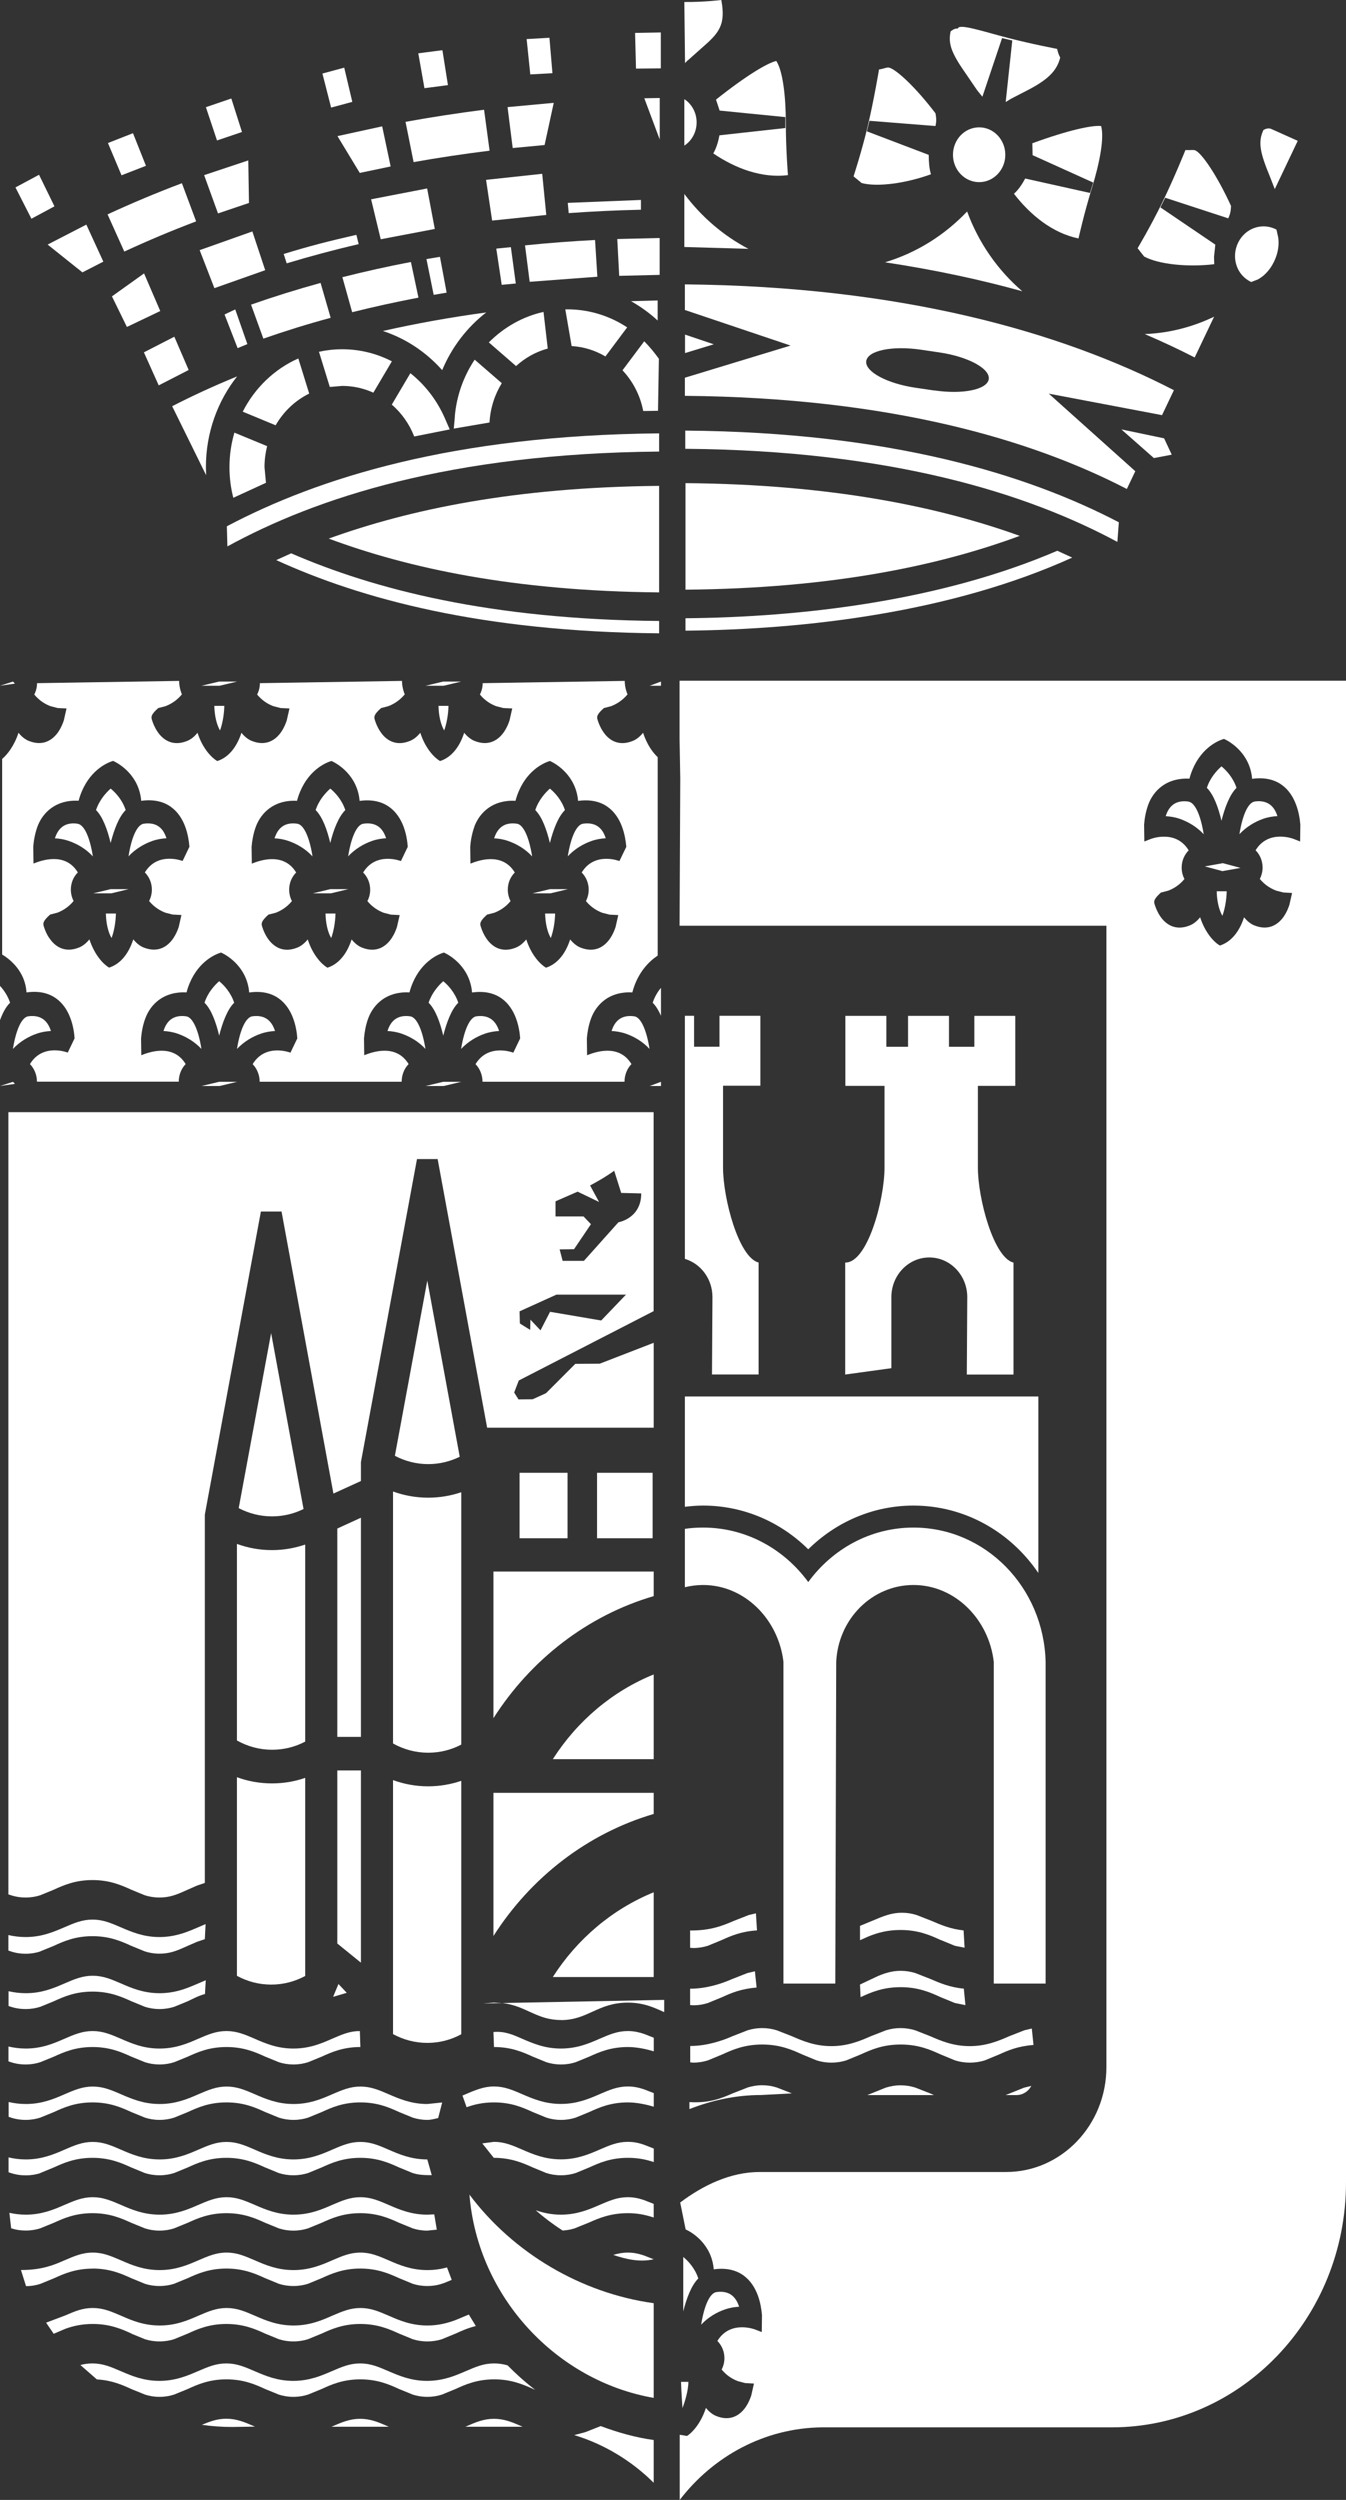<svg width="35" height="65" viewBox="0 0 35 65" fill="none" xmlns="http://www.w3.org/2000/svg">
<rect x="0" y="0" width="35" height="65" fill="#333333" stroke="none"/>
<path fill-rule="evenodd" clip-rule="evenodd" d="M30.004 11.91L30.469 11.822L30.27 11.397L29.159 11.165L30.004 11.91Z" fill="white"/>
<path fill-rule="evenodd" clip-rule="evenodd" d="M32.535 7.333L32.707 7.266C32.843 7.193 33.006 7.054 33.128 6.805C33.248 6.556 33.26 6.336 33.238 6.179L33.192 5.97C32.827 5.775 32.381 5.928 32.195 6.309C32.008 6.69 32.153 7.157 32.537 7.333H32.535Z" fill="white"/>
<path fill-rule="evenodd" clip-rule="evenodd" d="M26.141 4.025C26.141 3.631 25.837 3.311 25.461 3.311C25.084 3.311 24.78 3.631 24.78 4.025C24.78 4.418 25.086 4.736 25.461 4.736C25.835 4.736 26.141 4.418 26.141 4.025Z" fill="white"/>
<path fill-rule="evenodd" clip-rule="evenodd" d="M18.114 3.181C18.114 2.927 17.986 2.703 17.795 2.578V3.786C17.988 3.66 18.114 3.436 18.114 3.183V3.181Z" fill="white"/>
<path fill-rule="evenodd" clip-rule="evenodd" d="M33.148 4.917L33.745 3.662L33.05 3.35C32.96 3.315 32.873 3.371 32.855 3.378C32.699 3.698 32.777 3.997 33.018 4.582L33.148 4.917Z" fill="white"/>
<path fill-rule="evenodd" clip-rule="evenodd" d="M31.574 6.868L31.568 6.678L31.602 6.361L30.174 5.392L30.298 5.141L31.938 5.677C31.97 5.603 32.006 5.53 32.01 5.354C31.648 4.563 31.264 4.006 31.093 3.916C31.039 3.886 30.975 3.909 30.825 3.901C30.825 3.901 30.539 4.617 30.22 5.27C29.922 5.884 29.581 6.454 29.581 6.454L29.752 6.671C30.138 6.876 30.887 6.95 31.572 6.87L31.574 6.868Z" fill="white"/>
<path fill-rule="evenodd" clip-rule="evenodd" d="M17.813 9.18L18.56 8.952L17.813 8.7V9.18Z" fill="white"/>
<path fill-rule="evenodd" clip-rule="evenodd" d="M17.825 16.398C20.955 16.368 24.736 15.924 27.881 14.498L27.493 14.32C24.453 15.627 20.851 16.048 17.825 16.075V16.395V16.398Z" fill="white"/>
<path fill-rule="evenodd" clip-rule="evenodd" d="M29.095 13.581C26.706 12.333 23.146 11.238 17.819 11.196V11.669C23.208 11.713 26.742 12.844 29.055 14.09L29.093 13.581H29.095Z" fill="white"/>
<path fill-rule="evenodd" clip-rule="evenodd" d="M26.584 7.574C25.947 7.029 25.447 6.315 25.148 5.499C24.564 6.114 23.831 6.575 23.012 6.82C24.293 7.013 25.483 7.268 26.586 7.574H26.584Z" fill="white"/>
<path fill-rule="evenodd" clip-rule="evenodd" d="M31.568 8.235C31.015 8.501 30.407 8.661 29.766 8.686C30.22 8.88 30.653 9.083 31.065 9.295L31.57 8.235H31.568Z" fill="white"/>
<path fill-rule="evenodd" clip-rule="evenodd" d="M17.795 5.044V6.422L19.461 6.47C18.811 6.129 18.24 5.639 17.795 5.044Z" fill="white"/>
<path fill-rule="evenodd" clip-rule="evenodd" d="M18.712 2.875L20.421 3.045V3.329L18.708 3.518C18.678 3.675 18.632 3.842 18.548 3.989C19.119 4.378 19.808 4.638 20.489 4.554C20.489 4.554 20.434 3.884 20.434 3.197C20.434 2.511 20.356 1.845 20.186 1.585C19.958 1.637 19.415 1.956 18.618 2.59L18.714 2.879L18.712 2.875Z" fill="white"/>
<path fill-rule="evenodd" clip-rule="evenodd" d="M17.89 1.566L18.24 1.254C18.69 0.863 18.879 0.66 18.756 0C18.756 0 18.308 0.057 17.795 0.052L17.813 1.64L17.89 1.562V1.566Z" fill="white"/>
<path fill-rule="evenodd" clip-rule="evenodd" d="M25.401 2.337L25.545 2.515L26.057 0.99L26.322 1.053L26.151 2.653L26.284 2.571L26.696 2.358C27.243 2.079 27.485 1.843 27.569 1.493C27.559 1.476 27.529 1.441 27.487 1.271C27.487 1.271 26.822 1.145 26.195 0.982C25.569 0.819 24.926 0.603 24.908 0.743C24.814 0.731 24.738 0.804 24.72 0.815C24.638 1.164 24.778 1.434 25.136 1.947L25.398 2.331L25.401 2.337Z" fill="white"/>
<path fill-rule="evenodd" clip-rule="evenodd" d="M24.207 4.529C24.163 4.383 24.151 4.217 24.149 4.027L22.541 3.415L22.609 3.141L24.325 3.277C24.341 3.197 24.359 3.12 24.325 2.946C23.803 2.259 23.306 1.807 23.122 1.759C23.064 1.744 23.004 1.782 22.857 1.807C22.857 1.807 22.731 2.573 22.563 3.283C22.403 3.951 22.195 4.586 22.195 4.586L22.407 4.76C22.823 4.868 23.56 4.766 24.207 4.531V4.529Z" fill="white"/>
<path fill-rule="evenodd" clip-rule="evenodd" d="M17.825 15.332C21.648 15.3 24.441 14.701 26.516 13.933C24.405 13.173 21.606 12.593 17.825 12.562V15.332Z" fill="white"/>
<path fill-rule="evenodd" clip-rule="evenodd" d="M17.809 7.392V8.06L20.557 8.985L17.809 9.821V10.292C23.156 10.34 26.832 11.435 29.301 12.714L29.521 12.252L27.271 10.235L30.216 10.794L30.525 10.145C27.583 8.627 23.436 7.448 17.809 7.394V7.392ZM24.291 10.153L23.809 10.082C23.062 9.973 22.487 9.661 22.525 9.389C22.561 9.115 23.196 8.983 23.943 9.092L24.425 9.163C25.172 9.272 25.747 9.584 25.711 9.856C25.675 10.128 25.04 10.262 24.293 10.151L24.291 10.153Z" fill="white"/>
<path fill-rule="evenodd" clip-rule="evenodd" d="M17.809 39.178C17.966 39.159 18.124 39.146 18.282 39.146C19.341 39.146 20.304 39.578 21.017 40.283C21.73 39.58 22.693 39.146 23.753 39.146C25.092 39.146 26.279 39.837 27 40.899V36.309H17.809V39.178Z" fill="white"/>
<path fill-rule="evenodd" clip-rule="evenodd" d="M17.809 41.269C17.962 41.232 18.12 41.211 18.282 41.211C19.361 41.211 20.242 42.101 20.372 43.208V51.574H21.72L21.744 43.217C21.792 42.101 22.673 41.211 23.753 41.211C24.832 41.211 25.713 42.101 25.841 43.208V51.574H27.189V43.208C27.141 41.267 25.621 39.718 23.753 39.718C22.637 39.718 21.646 40.273 21.017 41.135C20.389 40.275 19.397 39.718 18.282 39.718C18.122 39.718 17.964 39.728 17.809 39.751V41.269Z" fill="white"/>
<path fill-rule="evenodd" clip-rule="evenodd" d="M24.457 50.439L24.828 50.592L25.082 50.642L25.056 50.192C24.72 50.158 24.455 50.045 24.225 49.945L23.835 49.792C23.712 49.754 23.592 49.733 23.452 49.733C23.234 49.733 23.052 49.79 22.849 49.873L22.363 50.074V50.447L22.573 50.353C22.801 50.259 23.066 50.181 23.416 50.181C23.883 50.181 24.191 50.319 24.457 50.441V50.439Z" fill="white"/>
<path fill-rule="evenodd" clip-rule="evenodd" d="M23.416 54.22C23.278 54.22 23.158 54.243 23.036 54.279L22.551 54.474H24.285L24.191 54.432L23.801 54.279C23.678 54.241 23.558 54.22 23.418 54.22H23.416Z" fill="white"/>
<path fill-rule="evenodd" clip-rule="evenodd" d="M19.435 54.279L19.045 54.432C18.773 54.551 18.446 54.69 17.927 54.656V54.838C18.488 54.618 19.115 54.472 19.794 54.472L20.591 54.43L20.2 54.277C20.078 54.239 19.958 54.218 19.818 54.218C19.678 54.218 19.559 54.241 19.437 54.277L19.435 54.279Z" fill="white"/>
<path fill-rule="evenodd" clip-rule="evenodd" d="M26.426 54.474C26.596 54.474 26.74 54.38 26.818 54.235L26.634 54.279L26.149 54.474H26.426Z" fill="white"/>
<path fill-rule="evenodd" clip-rule="evenodd" d="M26.826 52.744L26.634 52.79L26.244 52.943C25.971 53.062 25.649 53.201 25.216 53.201C24.784 53.201 24.461 53.062 24.189 52.943L23.799 52.79C23.676 52.753 23.556 52.732 23.416 52.732C23.276 52.732 23.158 52.753 23.036 52.79L22.645 52.943C22.373 53.062 22.05 53.201 21.618 53.201C21.185 53.201 20.863 53.062 20.591 52.943L20.2 52.79C20.078 52.753 19.958 52.732 19.818 52.732C19.678 52.732 19.559 52.753 19.437 52.79L19.047 52.943C18.774 53.062 18.38 53.197 17.948 53.197V53.624L18.026 53.63C18.176 53.63 18.292 53.607 18.408 53.571L18.779 53.418C19.043 53.297 19.353 53.159 19.82 53.159C20.286 53.159 20.597 53.297 20.861 53.418L21.232 53.571C21.348 53.607 21.468 53.63 21.62 53.63C21.772 53.63 21.89 53.607 22.006 53.571L22.379 53.418C22.643 53.297 22.953 53.159 23.42 53.159C23.887 53.159 24.195 53.297 24.461 53.418L24.832 53.571C24.948 53.607 25.068 53.63 25.22 53.63C25.372 53.63 25.491 53.607 25.609 53.571L25.979 53.418C26.209 53.314 26.466 53.201 26.874 53.171L26.83 52.746L26.826 52.744Z" fill="white"/>
<path fill-rule="evenodd" clip-rule="evenodd" d="M17.945 52.133L18.024 52.139C18.176 52.139 18.29 52.116 18.406 52.08L18.776 51.928C19.007 51.823 19.263 51.71 19.674 51.678L19.63 51.255L19.435 51.301L19.045 51.454C18.773 51.574 18.378 51.708 17.945 51.708V52.135V52.133Z" fill="white"/>
<path fill-rule="evenodd" clip-rule="evenodd" d="M22.377 51.928C22.641 51.806 22.951 51.668 23.418 51.668C23.885 51.668 24.193 51.806 24.459 51.928L24.83 52.08L25.104 52.135L25.062 51.706C24.708 51.676 24.429 51.557 24.191 51.454L23.801 51.301C23.678 51.264 23.558 51.243 23.418 51.243C23.206 51.243 23.026 51.297 22.829 51.379L22.363 51.599L22.377 51.93V51.928Z" fill="white"/>
<path fill-rule="evenodd" clip-rule="evenodd" d="M18.776 50.439C19.009 50.334 19.267 50.219 19.684 50.192L19.656 49.748L19.471 49.792L19.081 49.945C18.809 50.062 18.482 50.2 17.945 50.194V50.644L18.024 50.65C18.174 50.65 18.29 50.627 18.406 50.592L18.776 50.439Z" fill="white"/>
<path fill-rule="evenodd" clip-rule="evenodd" d="M21.978 32.827V35.739L23.178 35.574V33.727C23.178 33.157 23.62 32.695 24.165 32.695C24.71 32.695 25.152 33.157 25.152 33.727L25.14 35.739H26.354V32.829C25.837 32.701 25.428 31.166 25.428 30.358V28.233H26.4V26.413H25.336V27.217H24.676V26.413H23.612V27.217H23.048V26.413H21.982V28.233H23V30.358C23 31.202 22.555 32.837 21.982 32.827H21.978Z" fill="white"/>
<path fill-rule="evenodd" clip-rule="evenodd" d="M17.809 26.411V32.732C18.224 32.856 18.526 33.254 18.526 33.725L18.514 35.737H19.726V32.827C19.209 32.699 18.801 31.164 18.801 30.356V28.23H19.772V26.411H18.709V27.215H18.048V26.411H17.809Z" fill="white"/>
<path fill-rule="evenodd" clip-rule="evenodd" d="M19.219 59.977C19.145 59.744 18.987 59.545 18.628 59.596C18.468 59.619 18.316 59.916 18.232 60.444C18.416 60.247 18.64 60.119 18.849 60.048C18.979 60.002 19.105 59.983 19.221 59.977H19.219Z" fill="white"/>
<path fill-rule="evenodd" clip-rule="evenodd" d="M17.767 58.683V60.098C17.851 59.757 17.98 59.418 18.158 59.242C18.072 58.978 17.895 58.787 17.767 58.683Z" fill="white"/>
<path fill-rule="evenodd" clip-rule="evenodd" d="M17.747 62.613C17.805 62.456 17.895 62.179 17.901 61.93H17.709C17.715 62.186 17.747 62.613 17.747 62.613Z" fill="white"/>
<path fill-rule="evenodd" clip-rule="evenodd" d="M17.671 17.7V19.216L17.689 20.25L17.671 24.07H28.77V53.745C28.77 55.253 27.601 56.474 26.161 56.474H19.748C19.001 56.474 18.286 56.815 17.687 57.267L17.829 57.967C17.996 58.042 18.504 58.346 18.56 59.005C19.229 58.911 19.559 59.288 19.704 59.677C19.774 59.866 19.802 60.056 19.814 60.199L19.808 60.636L19.636 60.569C19.619 60.563 18.985 60.322 18.654 60.867C18.767 60.98 18.837 61.137 18.837 61.313C18.837 61.419 18.811 61.522 18.765 61.61C18.901 61.775 19.059 61.865 19.191 61.913L19.377 61.962L19.605 61.974L19.535 62.284C19.509 62.364 19.465 62.473 19.397 62.575C19.255 62.787 19.001 62.973 18.618 62.816C18.522 62.776 18.434 62.703 18.356 62.607C18.22 63.028 17.986 63.26 17.865 63.337L17.675 63.306V65C18.544 63.867 19.876 63.13 21.372 63.113H28.911C32.275 63.113 35 60.261 35 56.746V17.7H17.671ZM33.803 21.877L33.63 21.81C33.614 21.804 32.98 21.566 32.649 22.108C32.761 22.221 32.831 22.38 32.831 22.556C32.831 22.663 32.805 22.765 32.759 22.853C32.895 23.019 33.054 23.107 33.184 23.157L33.37 23.205L33.598 23.218L33.528 23.527C33.502 23.607 33.458 23.716 33.39 23.819C33.248 24.03 32.994 24.216 32.611 24.059C32.515 24.02 32.427 23.946 32.349 23.85C32.213 24.271 31.978 24.503 31.72 24.585C31.58 24.505 31.344 24.271 31.207 23.85C31.129 23.946 31.041 24.02 30.945 24.059C30.563 24.218 30.306 24.03 30.166 23.819C30.098 23.718 30.054 23.609 30.028 23.527C30 23.444 29.99 23.383 30.188 23.207L30.374 23.159C30.505 23.111 30.663 23.021 30.799 22.855C30.753 22.767 30.727 22.667 30.727 22.558C30.727 22.382 30.797 22.223 30.909 22.11C30.579 21.566 29.944 21.806 29.928 21.812L29.756 21.88L29.75 21.442C29.76 21.299 29.79 21.109 29.858 20.921C29.992 20.556 30.336 20.215 30.929 20.246C31.113 19.557 31.576 19.283 31.828 19.212C31.994 19.287 32.503 19.591 32.559 20.25C33.23 20.158 33.558 20.533 33.702 20.923C33.773 21.111 33.801 21.302 33.813 21.444L33.807 21.882L33.803 21.877Z" fill="white"/>
<path fill-rule="evenodd" clip-rule="evenodd" d="M31.328 22.527L31.786 22.65L32.257 22.566L31.798 22.443L31.328 22.527Z" fill="white"/>
<path fill-rule="evenodd" clip-rule="evenodd" d="M30.903 20.841C30.543 20.791 30.384 20.988 30.312 21.222C30.428 21.228 30.555 21.247 30.685 21.293C30.891 21.366 31.117 21.494 31.3 21.691C31.215 21.161 31.063 20.864 30.903 20.843V20.841Z" fill="white"/>
<path fill-rule="evenodd" clip-rule="evenodd" d="M32.625 20.841C32.465 20.864 32.313 21.161 32.229 21.689C32.413 21.492 32.637 21.364 32.843 21.291C32.974 21.245 33.1 21.226 33.216 21.22C33.144 20.988 32.986 20.791 32.625 20.839V20.841Z" fill="white"/>
<path fill-rule="evenodd" clip-rule="evenodd" d="M32.153 20.485C32.066 20.221 31.89 20.031 31.762 19.926C31.64 20.033 31.466 20.223 31.382 20.485C31.56 20.661 31.682 21 31.762 21.341C31.848 21 31.974 20.661 32.153 20.485Z" fill="white"/>
<path fill-rule="evenodd" clip-rule="evenodd" d="M31.786 23.812C31.844 23.655 31.892 23.423 31.898 23.174H31.638C31.644 23.429 31.696 23.657 31.786 23.812Z" fill="white"/>
<path fill-rule="evenodd" clip-rule="evenodd" d="M26.852 4.035L28.426 4.747L28.344 5.017L26.658 4.642C26.582 4.783 26.49 4.927 26.366 5.038C26.794 5.593 27.371 6.062 28.044 6.2C28.044 6.2 28.19 5.545 28.392 4.891C28.598 4.226 28.718 3.581 28.632 3.277C28.4 3.252 27.789 3.38 26.844 3.725L26.85 4.031L26.852 4.035Z" fill="white"/>
<path fill-rule="evenodd" clip-rule="evenodd" d="M17.139 12.633C13.382 12.668 10.645 13.246 8.548 14.004C10.611 14.771 13.342 15.367 17.139 15.403V12.633Z" fill="white"/>
<path fill-rule="evenodd" clip-rule="evenodd" d="M17.139 16.146C12.737 16.107 9.73 15.323 7.571 14.387L7.183 14.563C9.385 15.57 12.519 16.425 17.139 16.467V16.146Z" fill="white"/>
<path fill-rule="evenodd" clip-rule="evenodd" d="M17.139 11.268C11.792 11.316 8.28 12.425 5.899 13.684L5.913 14.207C8.214 12.947 11.708 11.789 17.139 11.741V11.268Z" fill="white"/>
<path fill-rule="evenodd" clip-rule="evenodd" d="M1.416 5.365L1.015 4.544L0.402 4.873L0.817 5.687L1.416 5.365Z" fill="white"/>
<path fill-rule="evenodd" clip-rule="evenodd" d="M3.795 4.311L3.458 3.463L2.807 3.719L3.16 4.558L3.795 4.311Z" fill="white"/>
<path fill-rule="evenodd" clip-rule="evenodd" d="M6.292 3.432L6.015 2.561L5.354 2.787L5.643 3.652L6.292 3.432Z" fill="white"/>
<path fill-rule="evenodd" clip-rule="evenodd" d="M9.161 2.649L8.951 1.759L8.384 1.912L8.61 2.797L9.161 2.649Z" fill="white"/>
<path fill-rule="evenodd" clip-rule="evenodd" d="M11.648 2.213L11.504 1.305L10.877 1.386L11.037 2.293L11.648 2.213Z" fill="white"/>
<path fill-rule="evenodd" clip-rule="evenodd" d="M14.365 1.903L14.287 0.982L13.694 1.016L13.789 1.935L14.365 1.903Z" fill="white"/>
<path fill-rule="evenodd" clip-rule="evenodd" d="M17.183 1.778V0.844L16.514 0.856L16.538 1.784L17.183 1.778Z" fill="white"/>
<path fill-rule="evenodd" clip-rule="evenodd" d="M2.911 7.706L3.3 8.501L4.167 8.087L3.746 7.109L2.911 7.706Z" fill="white"/>
<path fill-rule="evenodd" clip-rule="evenodd" d="M6.896 7.025L6.562 6.018L5.192 6.504L5.575 7.492L6.896 7.025Z" fill="white"/>
<path fill-rule="evenodd" clip-rule="evenodd" d="M9.65 5.182L9.9 6.221L11.306 5.953L11.107 4.9L9.65 5.182Z" fill="white"/>
<path fill-rule="evenodd" clip-rule="evenodd" d="M12.639 4.676L12.797 5.735L14.205 5.589L14.099 4.519L12.639 4.676Z" fill="white"/>
<path fill-rule="evenodd" clip-rule="evenodd" d="M9.327 6.349L9.267 6.106C8.556 6.267 8.028 6.403 7.377 6.604L7.455 6.847C8.058 6.665 8.682 6.497 9.329 6.347L9.327 6.349Z" fill="white"/>
<path fill-rule="evenodd" clip-rule="evenodd" d="M16.666 5.455V5.199L14.764 5.275L14.788 5.541C15.4 5.497 16.025 5.467 16.666 5.453V5.455Z" fill="white"/>
<path fill-rule="evenodd" clip-rule="evenodd" d="M2.143 7.082L2.687 6.803L2.245 5.84L1.239 6.359L2.143 7.082Z" fill="white"/>
<path fill-rule="evenodd" clip-rule="evenodd" d="M6.474 5.277L6.456 4.171L5.308 4.554L5.669 5.549L6.474 5.277Z" fill="white"/>
<path fill-rule="evenodd" clip-rule="evenodd" d="M14.161 3.771L14.399 2.674L13.198 2.785L13.332 3.849L14.161 3.771Z" fill="white"/>
<path fill-rule="evenodd" clip-rule="evenodd" d="M12.731 3.918L12.587 2.854C11.892 2.942 11.211 3.047 10.545 3.168L10.755 4.215C11.398 4.1 12.056 4.002 12.731 3.918Z" fill="white"/>
<path fill-rule="evenodd" clip-rule="evenodd" d="M9.355 4.496L10.158 4.328L9.938 3.285L8.775 3.539L9.355 4.496Z" fill="white"/>
<path fill-rule="evenodd" clip-rule="evenodd" d="M5.1 5.756L4.73 4.764C4.063 5.015 3.418 5.287 2.797 5.574L3.232 6.541C3.829 6.265 4.451 6.001 5.1 5.756Z" fill="white"/>
<path fill-rule="evenodd" clip-rule="evenodd" d="M17.155 2.548L16.754 2.555L17.155 3.627V2.548Z" fill="white"/>
<path fill-rule="evenodd" clip-rule="evenodd" d="M3.742 9.161L4.127 10.02L4.906 9.62L4.533 8.755L3.742 9.161Z" fill="white"/>
<path fill-rule="evenodd" clip-rule="evenodd" d="M5.839 8.177L6.179 9.052L6.432 8.947L6.117 8.045L5.839 8.177Z" fill="white"/>
<path fill-rule="evenodd" clip-rule="evenodd" d="M6.528 7.921L6.848 8.805C7.405 8.61 7.988 8.428 8.598 8.263L8.336 7.356C7.707 7.53 7.105 7.718 6.528 7.921Z" fill="white"/>
<path fill-rule="evenodd" clip-rule="evenodd" d="M9.155 8.118C9.71 7.98 10.284 7.852 10.881 7.739L10.685 6.812C10.07 6.929 9.475 7.063 8.903 7.207L9.157 8.116L9.155 8.118Z" fill="white"/>
<path fill-rule="evenodd" clip-rule="evenodd" d="M11.089 6.736L11.277 7.666L11.614 7.609L11.44 6.678L11.089 6.736Z" fill="white"/>
<path fill-rule="evenodd" clip-rule="evenodd" d="M13.284 6.426L12.905 6.464L13.046 7.406L13.412 7.371L13.284 6.426Z" fill="white"/>
<path fill-rule="evenodd" clip-rule="evenodd" d="M13.652 6.38L13.773 7.327L15.533 7.195L15.473 6.24C14.85 6.273 14.243 6.319 13.652 6.38Z" fill="white"/>
<path fill-rule="evenodd" clip-rule="evenodd" d="M16.101 7.172L17.153 7.147V6.188L16.051 6.215L16.101 7.172Z" fill="white"/>
<path fill-rule="evenodd" clip-rule="evenodd" d="M11.498 9.624C11.748 9.025 12.147 8.508 12.643 8.124C11.694 8.252 10.799 8.416 9.956 8.606C10.553 8.801 11.083 9.157 11.498 9.624Z" fill="white"/>
<path fill-rule="evenodd" clip-rule="evenodd" d="M5.36 12.356L5.354 12.147C5.354 11.251 5.659 10.428 6.165 9.787C5.565 10.032 5.002 10.292 4.477 10.562L5.36 12.356Z" fill="white"/>
<path fill-rule="evenodd" clip-rule="evenodd" d="M17.102 7.812L16.408 7.831C16.658 7.972 16.89 8.139 17.101 8.334V7.812H17.102Z" fill="white"/>
<path fill-rule="evenodd" clip-rule="evenodd" d="M16.728 10.687L17.11 10.681L17.133 9.328C17.024 9.178 16.89 9.012 16.752 8.874L16.187 9.628C16.456 9.915 16.648 10.279 16.726 10.687H16.728Z" fill="white"/>
<path fill-rule="evenodd" clip-rule="evenodd" d="M14.7 8.045L14.864 8.998C15.182 9.017 15.481 9.113 15.743 9.268L16.308 8.512C15.857 8.215 15.322 8.043 14.75 8.043H14.7V8.045Z" fill="white"/>
<path fill-rule="evenodd" clip-rule="evenodd" d="M13.418 9.519C13.652 9.305 13.933 9.146 14.243 9.063L14.133 8.11C13.588 8.231 13.1 8.512 12.711 8.903L13.418 9.517V9.519Z" fill="white"/>
<path fill-rule="evenodd" clip-rule="evenodd" d="M11.828 10.83L11.8 11.144L12.729 10.985C12.749 10.61 12.865 10.26 13.048 9.963L12.343 9.352C12.059 9.777 11.872 10.283 11.826 10.83H11.828Z" fill="white"/>
<path fill-rule="evenodd" clip-rule="evenodd" d="M11.694 11.165L11.568 10.876C11.366 10.411 11.055 10.009 10.671 9.703L10.188 10.52C10.443 10.74 10.645 11.025 10.771 11.349L11.694 11.165Z" fill="white"/>
<path fill-rule="evenodd" clip-rule="evenodd" d="M8.294 9.146L8.576 10.061L8.899 10.034C9.187 10.034 9.459 10.097 9.708 10.21L10.19 9.395C9.8 9.194 9.363 9.081 8.899 9.081C8.69 9.081 8.488 9.104 8.294 9.146Z" fill="white"/>
<path fill-rule="evenodd" clip-rule="evenodd" d="M7.167 11.058C7.373 10.7 7.675 10.413 8.04 10.233L7.757 9.32C7.137 9.594 6.626 10.086 6.312 10.704L7.167 11.058Z" fill="white"/>
<path fill-rule="evenodd" clip-rule="evenodd" d="M6.095 11.249C6.013 11.531 5.967 11.833 5.967 12.147C5.967 12.421 6.001 12.689 6.067 12.943L6.916 12.553L6.878 12.147C6.878 11.959 6.902 11.776 6.946 11.6L6.095 11.249Z" fill="white"/>
<path fill-rule="evenodd" clip-rule="evenodd" d="M5.711 28.237L6.165 28.128H5.697L5.242 28.237H5.711Z" fill="white"/>
<path fill-rule="evenodd" clip-rule="evenodd" d="M4.249 26.807C4.365 26.813 4.491 26.832 4.622 26.878C4.828 26.949 5.054 27.077 5.238 27.273C5.154 26.746 5.002 26.448 4.842 26.425C4.481 26.375 4.325 26.572 4.251 26.807H4.249Z" fill="white"/>
<path fill-rule="evenodd" clip-rule="evenodd" d="M7.151 26.807C7.076 26.574 6.92 26.375 6.56 26.425C6.4 26.448 6.245 26.746 6.163 27.273C6.348 27.077 6.572 26.949 6.78 26.878C6.91 26.832 7.036 26.813 7.153 26.807H7.151Z" fill="white"/>
<path fill-rule="evenodd" clip-rule="evenodd" d="M6.089 26.072C6.003 25.808 5.827 25.617 5.699 25.512C5.577 25.619 5.402 25.81 5.318 26.072C5.497 26.247 5.619 26.587 5.699 26.928C5.785 26.587 5.911 26.247 6.089 26.072Z" fill="white"/>
<path fill-rule="evenodd" clip-rule="evenodd" d="M11.538 28.237L11.992 28.128H11.524L11.069 28.237H11.538Z" fill="white"/>
<path fill-rule="evenodd" clip-rule="evenodd" d="M10.076 26.807C10.192 26.813 10.318 26.832 10.448 26.878C10.655 26.949 10.881 27.077 11.063 27.273C10.979 26.746 10.827 26.448 10.667 26.425C10.308 26.375 10.15 26.572 10.076 26.807Z" fill="white"/>
<path fill-rule="evenodd" clip-rule="evenodd" d="M12.978 26.807C12.903 26.574 12.745 26.375 12.387 26.425C12.227 26.448 12.075 26.746 11.99 27.273C12.175 27.077 12.399 26.949 12.605 26.878C12.735 26.832 12.861 26.813 12.978 26.807Z" fill="white"/>
<path fill-rule="evenodd" clip-rule="evenodd" d="M11.916 26.072C11.83 25.808 11.654 25.617 11.526 25.512C11.406 25.619 11.232 25.81 11.145 26.072C11.324 26.247 11.446 26.587 11.526 26.928C11.612 26.587 11.738 26.247 11.916 26.072Z" fill="white"/>
<path fill-rule="evenodd" clip-rule="evenodd" d="M5.697 17.721L5.242 17.83H5.711L6.165 17.721H5.697Z" fill="white"/>
<path fill-rule="evenodd" clip-rule="evenodd" d="M5.721 18.992C5.779 18.835 5.827 18.602 5.833 18.353H5.573C5.579 18.607 5.631 18.837 5.721 18.992Z" fill="white"/>
<path fill-rule="evenodd" clip-rule="evenodd" d="M11.524 17.721L11.069 17.83H11.538L11.992 17.721H11.524Z" fill="white"/>
<path fill-rule="evenodd" clip-rule="evenodd" d="M11.55 18.992C11.608 18.835 11.656 18.602 11.662 18.353H11.402C11.408 18.607 11.46 18.837 11.55 18.992Z" fill="white"/>
<path fill-rule="evenodd" clip-rule="evenodd" d="M0.338 17.721L0 17.83L0.388 17.775L0.338 17.721Z" fill="white"/>
<path fill-rule="evenodd" clip-rule="evenodd" d="M0.338 28.128L0 28.237L0.388 28.182L0.338 28.128Z" fill="white"/>
<path fill-rule="evenodd" clip-rule="evenodd" d="M1.324 26.807C1.25 26.574 1.093 26.375 0.733 26.425C0.573 26.448 0.421 26.746 0.336 27.273C0.521 27.077 0.745 26.949 0.951 26.878C1.081 26.832 1.207 26.813 1.324 26.807Z" fill="white"/>
<path fill-rule="evenodd" clip-rule="evenodd" d="M0 26.526C0.068 26.34 0.154 26.176 0.262 26.072C0.202 25.889 0.1 25.743 0 25.634V26.526Z" fill="white"/>
<path fill-rule="evenodd" clip-rule="evenodd" d="M17.187 28.128L16.896 28.237H17.187V28.128Z" fill="white"/>
<path fill-rule="evenodd" clip-rule="evenodd" d="M17.187 25.684C17.102 25.787 17.022 25.917 16.972 26.072C17.056 26.155 17.127 26.275 17.187 26.411V25.686V25.684Z" fill="white"/>
<path fill-rule="evenodd" clip-rule="evenodd" d="M17.187 17.721L16.896 17.83H17.187V17.721Z" fill="white"/>
<path fill-rule="evenodd" clip-rule="evenodd" d="M16.494 26.425C16.135 26.375 15.977 26.572 15.903 26.807C16.019 26.813 16.145 26.832 16.276 26.878C16.482 26.949 16.708 27.077 16.89 27.273C16.806 26.746 16.654 26.448 16.494 26.425Z" fill="white"/>
<path fill-rule="evenodd" clip-rule="evenodd" d="M12.101 63.097H13.59C13.324 62.981 13.116 62.891 12.845 62.891C12.575 62.891 12.367 62.981 12.101 63.097Z" fill="white"/>
<path fill-rule="evenodd" clip-rule="evenodd" d="M8.62 63.097H10.11C9.844 62.981 9.636 62.891 9.365 62.891C9.095 62.891 8.887 62.981 8.62 63.097Z" fill="white"/>
<path fill-rule="evenodd" clip-rule="evenodd" d="M5.25 63.048C5.507 63.084 5.769 63.103 6.035 63.103L6.63 63.094C6.364 62.979 6.155 62.889 5.885 62.889C5.653 62.889 5.467 62.956 5.25 63.048Z" fill="white"/>
<path fill-rule="evenodd" clip-rule="evenodd" d="M15.224 63.237L14.932 63.314C15.715 63.553 16.422 63.982 16.998 64.554V63.442C16.516 63.377 16.053 63.241 15.619 63.08L15.224 63.237Z" fill="white"/>
<path fill-rule="evenodd" clip-rule="evenodd" d="M12.845 61.451C12.575 61.451 12.367 61.541 12.101 61.656C11.838 61.769 11.524 61.905 11.105 61.905C10.687 61.905 10.374 61.769 10.11 61.656C9.844 61.541 9.636 61.451 9.365 61.451C9.095 61.451 8.887 61.541 8.62 61.656C8.358 61.769 8.044 61.905 7.625 61.905C7.207 61.905 6.894 61.769 6.63 61.656C6.364 61.541 6.155 61.451 5.885 61.451C5.615 61.451 5.406 61.541 5.14 61.656C4.876 61.769 4.563 61.905 4.145 61.905C3.726 61.905 3.414 61.769 3.15 61.656C2.883 61.541 2.675 61.451 2.405 61.451C2.293 61.451 2.191 61.465 2.091 61.493L2.519 61.867C2.912 61.888 3.184 62.012 3.42 62.119L3.769 62.261C3.881 62.297 4.001 62.32 4.147 62.32C4.293 62.32 4.415 62.297 4.527 62.261L4.88 62.117C5.136 61.999 5.439 61.865 5.887 61.865C6.336 61.865 6.64 61.999 6.896 62.117L7.249 62.261C7.361 62.297 7.483 62.32 7.629 62.32C7.775 62.32 7.897 62.297 8.01 62.261L8.362 62.117C8.618 61.999 8.921 61.865 9.369 61.865C9.818 61.865 10.122 61.999 10.379 62.117L10.731 62.261C10.843 62.297 10.965 62.32 11.111 62.32C11.258 62.32 11.38 62.297 11.492 62.261L11.844 62.117C12.101 61.999 12.403 61.865 12.853 61.865C13.304 61.865 13.606 61.999 13.917 62.138C13.662 61.943 13.422 61.729 13.198 61.501C13.088 61.47 12.978 61.451 12.853 61.451H12.845Z" fill="white"/>
<path fill-rule="evenodd" clip-rule="evenodd" d="M3.414 60.676L3.767 60.821C3.879 60.856 4.001 60.879 4.147 60.879C4.293 60.879 4.415 60.856 4.527 60.821L4.88 60.676C5.136 60.559 5.439 60.425 5.887 60.425C6.336 60.425 6.64 60.559 6.896 60.676L7.249 60.821C7.361 60.856 7.483 60.879 7.629 60.879C7.775 60.879 7.897 60.856 8.01 60.821L8.362 60.676C8.618 60.559 8.921 60.425 9.369 60.425C9.818 60.425 10.122 60.559 10.379 60.676L10.731 60.821C10.843 60.856 10.965 60.879 11.111 60.879C11.258 60.879 11.38 60.856 11.492 60.821L11.844 60.676C11.996 60.607 12.167 60.529 12.373 60.479L12.191 60.18L11.85 60.322C11.642 60.4 11.404 60.465 11.113 60.465C10.695 60.465 10.383 60.331 10.118 60.215C9.852 60.1 9.644 60.01 9.373 60.01C9.103 60.01 8.895 60.1 8.628 60.215C8.366 60.331 8.052 60.465 7.633 60.465C7.215 60.465 6.902 60.331 6.638 60.215C6.372 60.1 6.163 60.01 5.893 60.01C5.623 60.01 5.415 60.1 5.148 60.215C4.884 60.331 4.571 60.465 4.153 60.465C3.734 60.465 3.422 60.331 3.158 60.215C2.891 60.1 2.683 60.01 2.413 60.01C2.143 60.01 1.95 60.094 1.698 60.203L1.199 60.391L1.396 60.68L1.706 60.548C1.904 60.477 2.129 60.425 2.413 60.425C2.863 60.425 3.166 60.559 3.422 60.676H3.414Z" fill="white"/>
<path fill-rule="evenodd" clip-rule="evenodd" d="M2.405 58.984C2.855 58.984 3.158 59.118 3.414 59.235L3.767 59.38C3.879 59.416 4.001 59.438 4.147 59.438C4.293 59.438 4.415 59.416 4.527 59.38L4.88 59.235C5.136 59.118 5.439 58.984 5.887 58.984C6.336 58.984 6.64 59.118 6.896 59.235L7.249 59.38C7.361 59.416 7.483 59.438 7.629 59.438C7.775 59.438 7.897 59.416 8.01 59.38L8.362 59.235C8.618 59.118 8.921 58.984 9.369 58.984C9.818 58.984 10.122 59.118 10.379 59.235L10.731 59.38C10.843 59.416 10.965 59.438 11.111 59.438C11.288 59.438 11.428 59.405 11.562 59.355L11.746 59.279L11.624 58.955C11.472 58.997 11.304 59.024 11.111 59.024C10.693 59.024 10.38 58.89 10.116 58.775C9.85 58.66 9.642 58.569 9.371 58.569C9.101 58.569 8.893 58.66 8.626 58.775C8.364 58.89 8.05 59.024 7.631 59.024C7.213 59.024 6.9 58.89 6.636 58.775C6.37 58.66 6.161 58.569 5.891 58.569C5.621 58.569 5.412 58.66 5.146 58.775C4.882 58.89 4.569 59.024 4.151 59.024C3.732 59.024 3.42 58.89 3.156 58.775C2.889 58.66 2.681 58.569 2.411 58.569C2.141 58.569 1.932 58.66 1.666 58.775C1.402 58.89 1.089 59.024 0.545 59.022L0.677 59.441C0.823 59.441 0.939 59.418 1.051 59.382L1.404 59.237C1.66 59.12 1.962 58.986 2.411 58.986L2.405 58.984Z" fill="white"/>
<path fill-rule="evenodd" clip-rule="evenodd" d="M1.045 57.939L1.398 57.795C1.654 57.678 1.956 57.544 2.405 57.544C2.853 57.544 3.158 57.678 3.414 57.795L3.767 57.939C3.879 57.975 4.001 57.998 4.147 57.998C4.293 57.998 4.415 57.975 4.527 57.939L4.88 57.795C5.136 57.678 5.439 57.544 5.887 57.544C6.336 57.544 6.64 57.678 6.896 57.795L7.249 57.939C7.361 57.975 7.483 57.998 7.629 57.998C7.775 57.998 7.897 57.975 8.01 57.939L8.362 57.795C8.618 57.678 8.921 57.544 9.369 57.544C9.818 57.544 10.122 57.678 10.379 57.795L10.731 57.939C10.843 57.975 10.965 57.998 11.111 57.998L11.358 57.973L11.292 57.575L11.111 57.583C10.693 57.583 10.38 57.449 10.116 57.334C9.85 57.219 9.642 57.129 9.371 57.129C9.101 57.129 8.893 57.219 8.626 57.334C8.364 57.449 8.05 57.583 7.631 57.583C7.213 57.583 6.9 57.449 6.636 57.334C6.37 57.219 6.161 57.129 5.891 57.129C5.621 57.129 5.412 57.219 5.146 57.334C4.882 57.449 4.569 57.583 4.151 57.583C3.732 57.583 3.42 57.449 3.156 57.334C2.889 57.219 2.681 57.129 2.411 57.129C2.141 57.129 1.932 57.219 1.666 57.334C1.402 57.449 1.089 57.583 0.671 57.583C0.515 57.583 0.374 57.564 0.244 57.535L0.29 57.937C0.404 57.975 0.527 57.996 0.671 57.996C0.815 57.996 0.939 57.973 1.051 57.937L1.045 57.939Z" fill="white"/>
<path fill-rule="evenodd" clip-rule="evenodd" d="M1.045 56.501L1.398 56.356C1.654 56.239 1.956 56.105 2.405 56.105C2.853 56.105 3.158 56.239 3.414 56.356L3.767 56.501C3.879 56.536 4.001 56.559 4.147 56.559C4.293 56.559 4.415 56.536 4.527 56.501L4.88 56.356C5.136 56.239 5.439 56.105 5.887 56.105C6.336 56.105 6.64 56.239 6.896 56.356L7.249 56.501C7.361 56.536 7.483 56.559 7.629 56.559C7.775 56.559 7.897 56.536 8.01 56.501L8.362 56.356C8.618 56.239 8.921 56.105 9.369 56.105C9.818 56.105 10.122 56.239 10.378 56.356L10.731 56.501C10.843 56.536 10.965 56.559 11.227 56.555L11.111 56.147C10.693 56.147 10.38 56.013 10.116 55.898C9.85 55.782 9.642 55.692 9.371 55.692C9.101 55.692 8.893 55.782 8.626 55.898C8.364 56.013 8.05 56.147 7.631 56.147C7.213 56.147 6.9 56.013 6.636 55.898C6.37 55.782 6.161 55.692 5.891 55.692C5.621 55.692 5.412 55.782 5.146 55.898C4.882 56.013 4.569 56.147 4.151 56.147C3.732 56.147 3.42 56.013 3.156 55.898C2.889 55.782 2.681 55.692 2.411 55.692C2.141 55.692 1.932 55.782 1.666 55.898C1.402 56.013 1.089 56.147 0.671 56.147C0.507 56.147 0.358 56.126 0.222 56.094V56.48C0.358 56.53 0.499 56.561 0.671 56.561C0.817 56.561 0.939 56.538 1.051 56.503L1.045 56.501Z" fill="white"/>
<path fill-rule="evenodd" clip-rule="evenodd" d="M16.326 54.25C16.055 54.25 15.847 54.34 15.581 54.455C15.316 54.57 15.004 54.704 14.585 54.704C14.167 54.704 13.855 54.57 13.59 54.455C13.324 54.34 13.116 54.25 12.845 54.25C12.575 54.25 12.367 54.34 12.026 54.486L12.133 54.79C12.327 54.719 12.555 54.664 12.845 54.664C13.296 54.664 13.598 54.798 13.855 54.916L14.207 55.06C14.319 55.096 14.441 55.119 14.588 55.119C14.734 55.119 14.856 55.096 14.968 55.06L15.32 54.916C15.577 54.798 15.879 54.664 16.328 54.664C16.564 54.664 16.824 54.723 17 54.777V54.423L16.744 54.323C16.612 54.279 16.478 54.25 16.328 54.25H16.326Z" fill="white"/>
<path fill-rule="evenodd" clip-rule="evenodd" d="M0.218 55.037C0.354 55.087 0.495 55.119 0.667 55.119C0.813 55.119 0.935 55.096 1.047 55.06L1.4 54.916C1.656 54.798 1.958 54.664 2.407 54.664C2.855 54.664 3.16 54.798 3.416 54.916L3.769 55.06C3.881 55.096 4.003 55.119 4.149 55.119C4.295 55.119 4.417 55.096 4.529 55.06L4.882 54.916C5.138 54.798 5.441 54.664 5.889 54.664C6.338 54.664 6.642 54.798 6.898 54.916L7.251 55.06C7.363 55.096 7.485 55.119 7.631 55.119C7.777 55.119 7.899 55.096 8.012 55.06L8.364 54.916C8.62 54.798 8.923 54.664 9.371 54.664C9.82 54.664 10.124 54.798 10.38 54.916L10.733 55.06C10.845 55.096 10.967 55.119 11.113 55.119C11.216 55.119 11.31 55.089 11.394 55.071L11.498 54.666L11.113 54.706C10.695 54.706 10.383 54.572 10.118 54.457C9.852 54.342 9.644 54.252 9.373 54.252C9.103 54.252 8.895 54.342 8.628 54.457C8.366 54.572 8.052 54.706 7.633 54.706C7.215 54.706 6.902 54.572 6.638 54.457C6.372 54.342 6.163 54.252 5.893 54.252C5.623 54.252 5.415 54.342 5.148 54.457C4.884 54.572 4.571 54.706 4.153 54.706C3.734 54.706 3.422 54.572 3.158 54.457C2.891 54.342 2.683 54.252 2.413 54.252C2.143 54.252 1.934 54.342 1.668 54.457C1.404 54.572 1.091 54.706 0.673 54.706C0.509 54.706 0.36 54.685 0.224 54.654V55.039L0.218 55.037Z" fill="white"/>
<path fill-rule="evenodd" clip-rule="evenodd" d="M16.326 52.809C16.055 52.809 15.847 52.899 15.581 53.014C15.316 53.13 15.004 53.264 14.585 53.264C14.167 53.264 13.855 53.13 13.59 53.014C13.324 52.899 13.128 52.809 12.831 52.834L12.845 53.224C13.296 53.224 13.598 53.358 13.855 53.475L14.207 53.619C14.319 53.655 14.441 53.678 14.588 53.678C14.734 53.678 14.856 53.655 14.968 53.619L15.32 53.475C15.577 53.358 15.879 53.224 16.328 53.224C16.564 53.224 16.824 53.282 17 53.337V52.983L16.744 52.882C16.612 52.838 16.478 52.809 16.328 52.809H16.326Z" fill="white"/>
<path fill-rule="evenodd" clip-rule="evenodd" d="M0.218 53.596C0.354 53.647 0.495 53.678 0.667 53.678C0.813 53.678 0.935 53.655 1.047 53.619L1.4 53.475C1.656 53.358 1.958 53.224 2.407 53.224C2.855 53.224 3.16 53.358 3.416 53.475L3.769 53.619C3.881 53.655 4.003 53.678 4.149 53.678C4.295 53.678 4.417 53.655 4.529 53.619L4.882 53.475C5.138 53.358 5.441 53.224 5.889 53.224C6.338 53.224 6.642 53.358 6.898 53.475L7.251 53.619C7.363 53.655 7.485 53.678 7.631 53.678C7.777 53.678 7.899 53.655 8.012 53.619L8.364 53.475C8.62 53.358 8.923 53.224 9.371 53.224L9.357 52.809C9.087 52.809 8.893 52.899 8.624 53.014C8.362 53.13 8.048 53.264 7.629 53.264C7.211 53.264 6.898 53.13 6.634 53.014C6.368 52.899 6.159 52.809 5.889 52.809C5.619 52.809 5.41 52.899 5.144 53.014C4.88 53.13 4.567 53.264 4.149 53.264C3.73 53.264 3.418 53.13 3.154 53.014C2.887 52.899 2.679 52.809 2.409 52.809C2.139 52.809 1.93 52.899 1.664 53.014C1.4 53.13 1.087 53.264 0.669 53.264C0.505 53.264 0.356 53.242 0.22 53.211V53.596H0.218Z" fill="white"/>
<path fill-rule="evenodd" clip-rule="evenodd" d="M9.017 51.815L8.801 51.586L8.662 51.919L9.017 51.815Z" fill="white"/>
<path fill-rule="evenodd" clip-rule="evenodd" d="M0.218 52.156C0.354 52.206 0.495 52.237 0.667 52.237C0.813 52.237 0.935 52.214 1.047 52.179L1.4 52.034C1.656 51.917 1.958 51.783 2.407 51.783C2.855 51.783 3.16 51.917 3.416 52.034L3.769 52.179C3.881 52.214 4.003 52.237 4.149 52.237C4.295 52.237 4.417 52.214 4.529 52.179L4.882 52.034C5.018 51.971 5.152 51.894 5.33 51.846L5.35 51.488L5.02 51.628C4.782 51.729 4.503 51.825 4.151 51.825C3.732 51.825 3.42 51.691 3.156 51.576C2.889 51.461 2.681 51.371 2.411 51.371C2.141 51.371 1.932 51.461 1.666 51.576C1.402 51.691 1.089 51.825 0.671 51.825C0.507 51.825 0.358 51.804 0.222 51.773V52.158L0.218 52.156Z" fill="white"/>
<path fill-rule="evenodd" clip-rule="evenodd" d="M1.045 50.738L1.398 50.594C1.654 50.476 1.956 50.342 2.405 50.342C2.853 50.342 3.158 50.476 3.414 50.594L3.767 50.738C3.879 50.774 4.001 50.797 4.147 50.797C4.397 50.797 4.577 50.73 4.78 50.638L5.122 50.489L5.326 50.42L5.346 50.028L5.016 50.169C4.778 50.267 4.499 50.365 4.147 50.365C3.728 50.365 3.416 50.229 3.152 50.116C2.885 50.001 2.677 49.911 2.407 49.911C2.137 49.911 1.928 50.001 1.662 50.116C1.398 50.229 1.085 50.365 0.667 50.365C0.503 50.365 0.354 50.344 0.218 50.313V50.717C0.354 50.767 0.495 50.799 0.667 50.799C0.813 50.799 0.935 50.776 1.047 50.74L1.045 50.738Z" fill="white"/>
<path fill-rule="evenodd" clip-rule="evenodd" d="M16.326 58.569C16.189 58.569 16.069 58.593 15.947 58.63C16.285 58.743 16.636 58.825 16.998 58.743L16.742 58.643C16.61 58.599 16.476 58.569 16.326 58.569Z" fill="white"/>
<path fill-rule="evenodd" clip-rule="evenodd" d="M16.326 57.129C16.055 57.129 15.847 57.219 15.581 57.334C15.316 57.449 15.004 57.583 14.585 57.583C14.331 57.583 14.117 57.533 13.929 57.468C14.149 57.661 14.383 57.837 14.63 57.996C14.744 57.989 14.846 57.969 14.942 57.939L15.304 57.793C15.567 57.675 15.877 57.544 16.326 57.544C16.562 57.544 16.758 57.579 16.998 57.657V57.303L16.742 57.202C16.61 57.158 16.476 57.129 16.326 57.129Z" fill="white"/>
<path fill-rule="evenodd" clip-rule="evenodd" d="M16.326 55.69C16.055 55.69 15.847 55.78 15.581 55.896C15.316 56.011 15.004 56.145 14.585 56.145C14.167 56.145 13.855 56.011 13.59 55.896C13.324 55.78 13.116 55.69 12.845 55.69L12.541 55.73L12.839 56.105C13.29 56.105 13.598 56.239 13.855 56.356L14.207 56.501C14.319 56.536 14.441 56.559 14.588 56.559C14.734 56.559 14.856 56.536 14.968 56.501L15.32 56.356C15.577 56.239 15.879 56.105 16.328 56.105C16.564 56.105 16.76 56.141 16.934 56.195L17 56.216V55.864L16.744 55.764C16.612 55.718 16.478 55.69 16.328 55.69H16.326Z" fill="white"/>
<path fill-rule="evenodd" clip-rule="evenodd" d="M14.585 52.524C15.29 52.524 15.543 52.07 16.326 52.07C16.74 52.07 17.006 52.198 17.271 52.317V51.999L13.064 52.08C13.682 52.154 13.951 52.522 14.585 52.522V52.524Z" fill="white"/>
<path fill-rule="evenodd" clip-rule="evenodd" d="M12.559 52.091L13.064 52.083L12.845 52.068L12.559 52.091Z" fill="white"/>
<path fill-rule="evenodd" clip-rule="evenodd" d="M16.998 51.404V49.201C15.923 49.639 15.008 50.414 14.375 51.404H16.998Z" fill="white"/>
<path fill-rule="evenodd" clip-rule="evenodd" d="M16.998 43.537C15.923 43.973 15.008 44.749 14.375 45.74H16.998V43.537Z" fill="white"/>
<path fill-rule="evenodd" clip-rule="evenodd" d="M12.207 57.062C12.421 59.736 14.483 61.911 16.998 62.347V59.885C15.104 59.623 13.342 58.576 12.207 57.062Z" fill="white"/>
<path fill-rule="evenodd" clip-rule="evenodd" d="M7.893 39.236L7.05 34.661L6.207 39.213C6.468 39.349 6.762 39.427 7.074 39.427C7.367 39.427 7.645 39.358 7.893 39.236Z" fill="white"/>
<path fill-rule="evenodd" clip-rule="evenodd" d="M6.161 51.373C6.428 51.519 6.73 51.601 7.052 51.601C7.375 51.601 7.671 51.519 7.936 51.377V46.226C7.665 46.32 7.375 46.37 7.074 46.37C6.754 46.37 6.448 46.314 6.161 46.209V51.375V51.373Z" fill="white"/>
<path fill-rule="evenodd" clip-rule="evenodd" d="M6.161 45.254C6.434 45.407 6.744 45.495 7.074 45.495C7.385 45.495 7.677 45.42 7.936 45.283V40.16C7.665 40.252 7.375 40.304 7.074 40.304C6.754 40.304 6.448 40.248 6.161 40.143V45.258V45.254Z" fill="white"/>
<path fill-rule="evenodd" clip-rule="evenodd" d="M8.771 50.533L9.385 51.031V46.033H8.771V50.533Z" fill="white"/>
<path fill-rule="evenodd" clip-rule="evenodd" d="M9.385 39.462L8.771 39.743V45.16H9.385V39.462Z" fill="white"/>
<path fill-rule="evenodd" clip-rule="evenodd" d="M11.994 46.303C11.724 46.395 11.434 46.446 11.133 46.446C10.813 46.446 10.507 46.389 10.22 46.284V52.889C10.487 53.033 10.789 53.117 11.111 53.117C11.434 53.117 11.73 53.035 11.994 52.893V46.303Z" fill="white"/>
<path fill-rule="evenodd" clip-rule="evenodd" d="M11.994 38.799C11.724 38.891 11.434 38.941 11.133 38.941C10.813 38.941 10.507 38.884 10.22 38.78V45.332C10.493 45.484 10.803 45.572 11.133 45.572C11.444 45.572 11.736 45.497 11.994 45.361V38.799Z" fill="white"/>
<path fill-rule="evenodd" clip-rule="evenodd" d="M11.954 37.875L11.111 33.296L10.268 37.852C10.529 37.99 10.823 38.068 11.135 38.068C11.428 38.068 11.706 37.999 11.954 37.877V37.875Z" fill="white"/>
<path fill-rule="evenodd" clip-rule="evenodd" d="M16.998 40.861H12.831V44.674C13.801 43.152 15.272 42.007 16.998 41.5V40.861Z" fill="white"/>
<path d="M16.97 38.294H15.525V39.996H16.97V38.294Z" fill="white"/>
<path d="M14.758 38.294H13.51V39.996H14.758V38.294Z" fill="white"/>
<path fill-rule="evenodd" clip-rule="evenodd" d="M16.998 46.615H12.831V50.338C13.801 48.816 15.272 47.673 16.998 47.164V46.615Z" fill="white"/>
<path fill-rule="evenodd" clip-rule="evenodd" d="M16.996 34.093V28.917H0.218V49.256C0.354 49.304 0.493 49.337 0.665 49.337C0.811 49.337 0.933 49.314 1.045 49.279L1.398 49.134C1.654 49.017 1.956 48.883 2.405 48.883C2.853 48.883 3.158 49.017 3.414 49.134L3.767 49.279C3.879 49.314 4.001 49.337 4.147 49.337C4.397 49.337 4.575 49.27 4.78 49.178L5.122 49.027L5.326 48.958V39.381L6.784 31.501H7.321L8.67 38.834L9.385 38.508V38.017L10.843 30.136H11.38L12.667 37.121H16.998V34.914L15.595 35.457L14.96 35.461L14.197 36.225L13.851 36.382L13.482 36.386L13.37 36.206L13.49 35.894L16.996 34.091V34.093ZM14.445 31.235L15.02 30.984L15.577 31.252L15.344 30.823C15.557 30.71 15.777 30.582 15.971 30.44L16.153 31.017L16.674 31.03C16.674 31.683 16.081 31.78 16.081 31.78L15.184 32.783H14.63L14.552 32.485L14.926 32.481L15.366 31.83L15.174 31.629H14.445V31.237V31.235ZM14.463 33.662H16.277L15.633 34.334L14.303 34.108L14.055 34.59L13.793 34.313L13.787 34.579L13.518 34.412L13.51 34.096L14.467 33.662H14.463Z" fill="white"/>
<path fill-rule="evenodd" clip-rule="evenodd" d="M4.648 28.126C4.648 27.95 4.716 27.78 4.828 27.667C4.497 27.123 3.863 27.361 3.674 27.437L3.668 26.999C3.68 26.859 3.708 26.666 3.779 26.478C3.913 26.113 4.257 25.77 4.85 25.804C5.034 25.115 5.497 24.84 5.749 24.767C5.915 24.843 6.424 25.146 6.48 25.806C7.149 25.711 7.479 26.088 7.623 26.478C7.693 26.666 7.721 26.857 7.731 26.999L7.553 27.37C7.535 27.364 6.9 27.123 6.57 27.669C6.682 27.784 6.752 27.95 6.752 28.126H10.444C10.444 27.95 10.513 27.78 10.625 27.667C10.294 27.123 9.66 27.361 9.471 27.437L9.465 26.999C9.477 26.859 9.505 26.666 9.575 26.478C9.71 26.113 10.054 25.77 10.647 25.804C10.831 25.115 11.294 24.84 11.544 24.767C11.71 24.843 12.219 25.146 12.275 25.806C12.945 25.711 13.274 26.088 13.418 26.478C13.488 26.666 13.516 26.857 13.526 26.999L13.348 27.37C13.33 27.364 12.695 27.123 12.365 27.669C12.477 27.784 12.547 27.95 12.547 28.126H16.239C16.239 27.95 16.308 27.78 16.42 27.667C16.089 27.123 15.455 27.361 15.266 27.437L15.26 26.999C15.272 26.859 15.3 26.666 15.37 26.478C15.505 26.113 15.849 25.77 16.442 25.804C16.584 25.265 16.9 24.979 17.102 24.847V19.687C16.974 19.568 16.822 19.36 16.722 19.053C16.644 19.149 16.556 19.222 16.46 19.262C16.077 19.421 15.821 19.235 15.681 19.021C15.613 18.921 15.569 18.812 15.543 18.73C15.515 18.646 15.503 18.586 15.703 18.41L15.889 18.362C16.021 18.311 16.179 18.221 16.318 18.054C16.27 17.947 16.245 17.813 16.245 17.704L12.551 17.763C12.551 17.87 12.525 17.97 12.479 18.058C12.615 18.224 12.773 18.314 12.903 18.362L13.09 18.41L13.32 18.42L13.25 18.73C13.224 18.81 13.18 18.919 13.112 19.021C12.97 19.233 12.715 19.419 12.333 19.262C12.237 19.222 12.149 19.149 12.07 19.053C11.934 19.474 11.7 19.706 11.442 19.788C11.304 19.708 11.065 19.474 10.929 19.053C10.851 19.149 10.763 19.222 10.667 19.262C10.284 19.421 10.028 19.235 9.888 19.021C9.82 18.921 9.776 18.812 9.75 18.73C9.722 18.646 9.71 18.586 9.91 18.41L10.096 18.362C10.228 18.311 10.386 18.221 10.525 18.054C10.479 17.947 10.453 17.813 10.453 17.704L6.758 17.763C6.758 17.87 6.732 17.97 6.686 18.058C6.822 18.224 6.98 18.314 7.111 18.362L7.297 18.41L7.527 18.42L7.457 18.73C7.431 18.81 7.387 18.919 7.319 19.021C7.179 19.233 6.922 19.419 6.54 19.262C6.444 19.222 6.356 19.149 6.278 19.053C6.141 19.474 5.907 19.706 5.649 19.788C5.511 19.708 5.272 19.474 5.136 19.053C5.058 19.149 4.97 19.222 4.874 19.262C4.491 19.421 4.235 19.235 4.093 19.021C4.025 18.921 3.981 18.812 3.955 18.73C3.927 18.646 3.915 18.586 4.115 18.41L4.301 18.362C4.433 18.311 4.594 18.221 4.73 18.054C4.684 17.947 4.658 17.813 4.658 17.704L0.963 17.763C0.963 17.87 0.937 17.97 0.891 18.058C1.027 18.224 1.185 18.314 1.316 18.362L1.502 18.41L1.73 18.42L1.66 18.73C1.634 18.81 1.59 18.919 1.522 19.021C1.38 19.233 1.125 19.419 0.743 19.262C0.647 19.222 0.559 19.149 0.481 19.053C0.366 19.404 0.184 19.624 0.056 19.733V24.819C0.272 24.947 0.657 25.265 0.689 25.804C1.358 25.709 1.688 26.086 1.832 26.476C1.902 26.664 1.93 26.855 1.94 26.997L1.762 27.368C1.744 27.361 1.109 27.121 0.779 27.667C0.891 27.782 0.961 27.948 0.961 28.124H4.648V28.126ZM12.333 21.496C12.467 21.132 12.811 20.789 13.404 20.822C13.588 20.133 14.051 19.859 14.301 19.786C14.467 19.861 14.976 20.165 15.032 20.824C15.703 20.732 16.031 21.107 16.175 21.496C16.245 21.685 16.273 21.875 16.286 22.018L16.107 22.388C16.091 22.382 15.457 22.141 15.126 22.686C15.238 22.799 15.308 22.958 15.308 23.132C15.308 23.238 15.282 23.341 15.236 23.429C15.373 23.595 15.531 23.684 15.661 23.733L15.847 23.781L16.077 23.793L16.007 24.103C15.981 24.183 15.937 24.292 15.869 24.394C15.727 24.606 15.473 24.792 15.088 24.635C14.992 24.595 14.904 24.522 14.826 24.426C14.69 24.847 14.455 25.079 14.197 25.161C14.059 25.081 13.821 24.847 13.684 24.426C13.606 24.522 13.518 24.595 13.422 24.635C13.04 24.794 12.783 24.606 12.643 24.394C12.575 24.294 12.531 24.185 12.505 24.103C12.477 24.02 12.465 23.959 12.665 23.781L12.851 23.733C12.982 23.684 13.14 23.595 13.276 23.429C13.23 23.341 13.204 23.238 13.204 23.132C13.204 22.956 13.274 22.797 13.386 22.686C13.056 22.141 12.421 22.38 12.233 22.455L12.227 22.018C12.237 21.877 12.267 21.685 12.335 21.496H12.333ZM6.652 21.496C6.786 21.132 7.131 20.789 7.723 20.822C7.907 20.133 8.37 19.859 8.62 19.786C8.787 19.861 9.295 20.165 9.351 20.824C10.02 20.732 10.35 21.107 10.495 21.496C10.565 21.685 10.593 21.875 10.603 22.018L10.425 22.388C10.406 22.382 9.774 22.141 9.443 22.686C9.555 22.799 9.626 22.958 9.626 23.132C9.626 23.238 9.6 23.341 9.553 23.429C9.69 23.595 9.848 23.684 9.978 23.733L10.164 23.781L10.393 23.793L10.322 24.103C10.296 24.183 10.252 24.292 10.184 24.394C10.042 24.606 9.788 24.792 9.405 24.635C9.309 24.595 9.221 24.522 9.143 24.426C9.007 24.847 8.773 25.079 8.514 25.161C8.376 25.081 8.138 24.847 8.002 24.426C7.924 24.522 7.835 24.595 7.739 24.635C7.355 24.794 7.101 24.606 6.958 24.394C6.89 24.294 6.846 24.185 6.82 24.103C6.792 24.02 6.78 23.959 6.98 23.781L7.167 23.733C7.297 23.684 7.455 23.595 7.591 23.429C7.545 23.341 7.519 23.238 7.519 23.132C7.519 22.956 7.589 22.797 7.701 22.686C7.371 22.141 6.736 22.38 6.548 22.455L6.542 22.018C6.554 21.877 6.582 21.685 6.652 21.496ZM1.282 24.392C1.213 24.292 1.169 24.183 1.143 24.101C1.115 24.017 1.103 23.957 1.304 23.779L1.49 23.731C1.62 23.682 1.778 23.592 1.914 23.427C1.868 23.339 1.842 23.236 1.842 23.13C1.842 22.954 1.912 22.795 2.024 22.684C1.694 22.139 1.059 22.378 0.871 22.453L0.865 22.016C0.875 21.875 0.905 21.683 0.973 21.494C1.107 21.13 1.452 20.787 2.044 20.82C2.229 20.131 2.691 19.857 2.942 19.784C3.108 19.859 3.616 20.163 3.672 20.822C4.343 20.73 4.672 21.105 4.816 21.494C4.886 21.683 4.914 21.873 4.926 22.016L4.748 22.386C4.73 22.38 4.097 22.139 3.767 22.684C3.879 22.797 3.949 22.956 3.949 23.13C3.949 23.236 3.923 23.339 3.877 23.427C4.013 23.592 4.171 23.682 4.301 23.731L4.487 23.779L4.718 23.791L4.648 24.101C4.622 24.181 4.577 24.29 4.509 24.392C4.367 24.604 4.113 24.79 3.728 24.633C3.632 24.593 3.544 24.52 3.466 24.424C3.33 24.845 3.096 25.077 2.837 25.159C2.699 25.079 2.463 24.845 2.325 24.424C2.247 24.52 2.159 24.593 2.062 24.633C1.68 24.792 1.424 24.604 1.284 24.392H1.282Z" fill="white"/>
<path fill-rule="evenodd" clip-rule="evenodd" d="M3.344 23.119H2.875L2.421 23.228H2.891L3.344 23.119Z" fill="white"/>
<path fill-rule="evenodd" clip-rule="evenodd" d="M2.018 21.417C1.66 21.366 1.502 21.563 1.428 21.798C1.544 21.802 1.67 21.823 1.8 21.869C2.006 21.942 2.233 22.068 2.415 22.267C2.331 21.737 2.179 21.44 2.018 21.419V21.417Z" fill="white"/>
<path fill-rule="evenodd" clip-rule="evenodd" d="M4.329 21.798C4.255 21.563 4.099 21.366 3.738 21.417C3.578 21.438 3.424 21.735 3.342 22.265C3.526 22.068 3.751 21.94 3.957 21.867C4.087 21.821 4.213 21.802 4.329 21.796V21.798Z" fill="white"/>
<path fill-rule="evenodd" clip-rule="evenodd" d="M3.268 21.063C3.182 20.799 3.006 20.608 2.877 20.504C2.757 20.611 2.583 20.801 2.497 21.063C2.675 21.239 2.795 21.578 2.877 21.919C2.964 21.576 3.09 21.239 3.268 21.063Z" fill="white"/>
<path fill-rule="evenodd" clip-rule="evenodd" d="M2.901 24.39C2.96 24.233 3.008 24.001 3.014 23.752H2.753C2.759 24.007 2.811 24.237 2.901 24.39Z" fill="white"/>
<path fill-rule="evenodd" clip-rule="evenodd" d="M14.323 24.39C14.381 24.233 14.429 24.001 14.435 23.752H14.175C14.181 24.007 14.233 24.237 14.323 24.39Z" fill="white"/>
<path fill-rule="evenodd" clip-rule="evenodd" d="M14.69 21.063C14.604 20.799 14.427 20.608 14.299 20.504C14.179 20.611 14.005 20.801 13.919 21.063C14.097 21.239 14.217 21.578 14.299 21.919C14.385 21.576 14.511 21.239 14.69 21.063Z" fill="white"/>
<path fill-rule="evenodd" clip-rule="evenodd" d="M15.751 21.798C15.679 21.563 15.521 21.366 15.16 21.417C15 21.44 14.848 21.737 14.764 22.265C14.946 22.068 15.172 21.94 15.379 21.867C15.509 21.821 15.635 21.802 15.751 21.796V21.798Z" fill="white"/>
<path fill-rule="evenodd" clip-rule="evenodd" d="M13.837 22.265C13.752 21.735 13.6 21.438 13.44 21.417C13.082 21.366 12.924 21.563 12.849 21.798C12.966 21.802 13.092 21.823 13.222 21.869C13.428 21.942 13.654 22.068 13.837 22.267V22.265Z" fill="white"/>
<path fill-rule="evenodd" clip-rule="evenodd" d="M14.766 23.119H14.297L13.843 23.228H14.311L14.766 23.119Z" fill="white"/>
<path fill-rule="evenodd" clip-rule="evenodd" d="M8.612 24.39C8.67 24.233 8.718 24.001 8.724 23.752H8.464C8.47 24.007 8.522 24.237 8.612 24.39Z" fill="white"/>
<path fill-rule="evenodd" clip-rule="evenodd" d="M8.979 21.063C8.893 20.799 8.716 20.608 8.588 20.504C8.468 20.611 8.292 20.801 8.208 21.063C8.386 21.239 8.508 21.578 8.588 21.919C8.672 21.576 8.801 21.239 8.979 21.063Z" fill="white"/>
<path fill-rule="evenodd" clip-rule="evenodd" d="M10.04 21.798C9.966 21.563 9.81 21.366 9.449 21.417C9.289 21.438 9.137 21.735 9.053 22.265C9.237 22.068 9.461 21.94 9.668 21.867C9.798 21.821 9.924 21.802 10.04 21.796V21.798Z" fill="white"/>
<path fill-rule="evenodd" clip-rule="evenodd" d="M8.126 22.265C8.042 21.735 7.889 21.438 7.729 21.417C7.371 21.366 7.213 21.563 7.139 21.798C7.255 21.802 7.381 21.823 7.511 21.869C7.717 21.942 7.944 22.068 8.126 22.267V22.265Z" fill="white"/>
<path fill-rule="evenodd" clip-rule="evenodd" d="M9.055 23.119H8.586L8.132 23.228H8.602L9.055 23.119Z" fill="white"/>
</svg>
